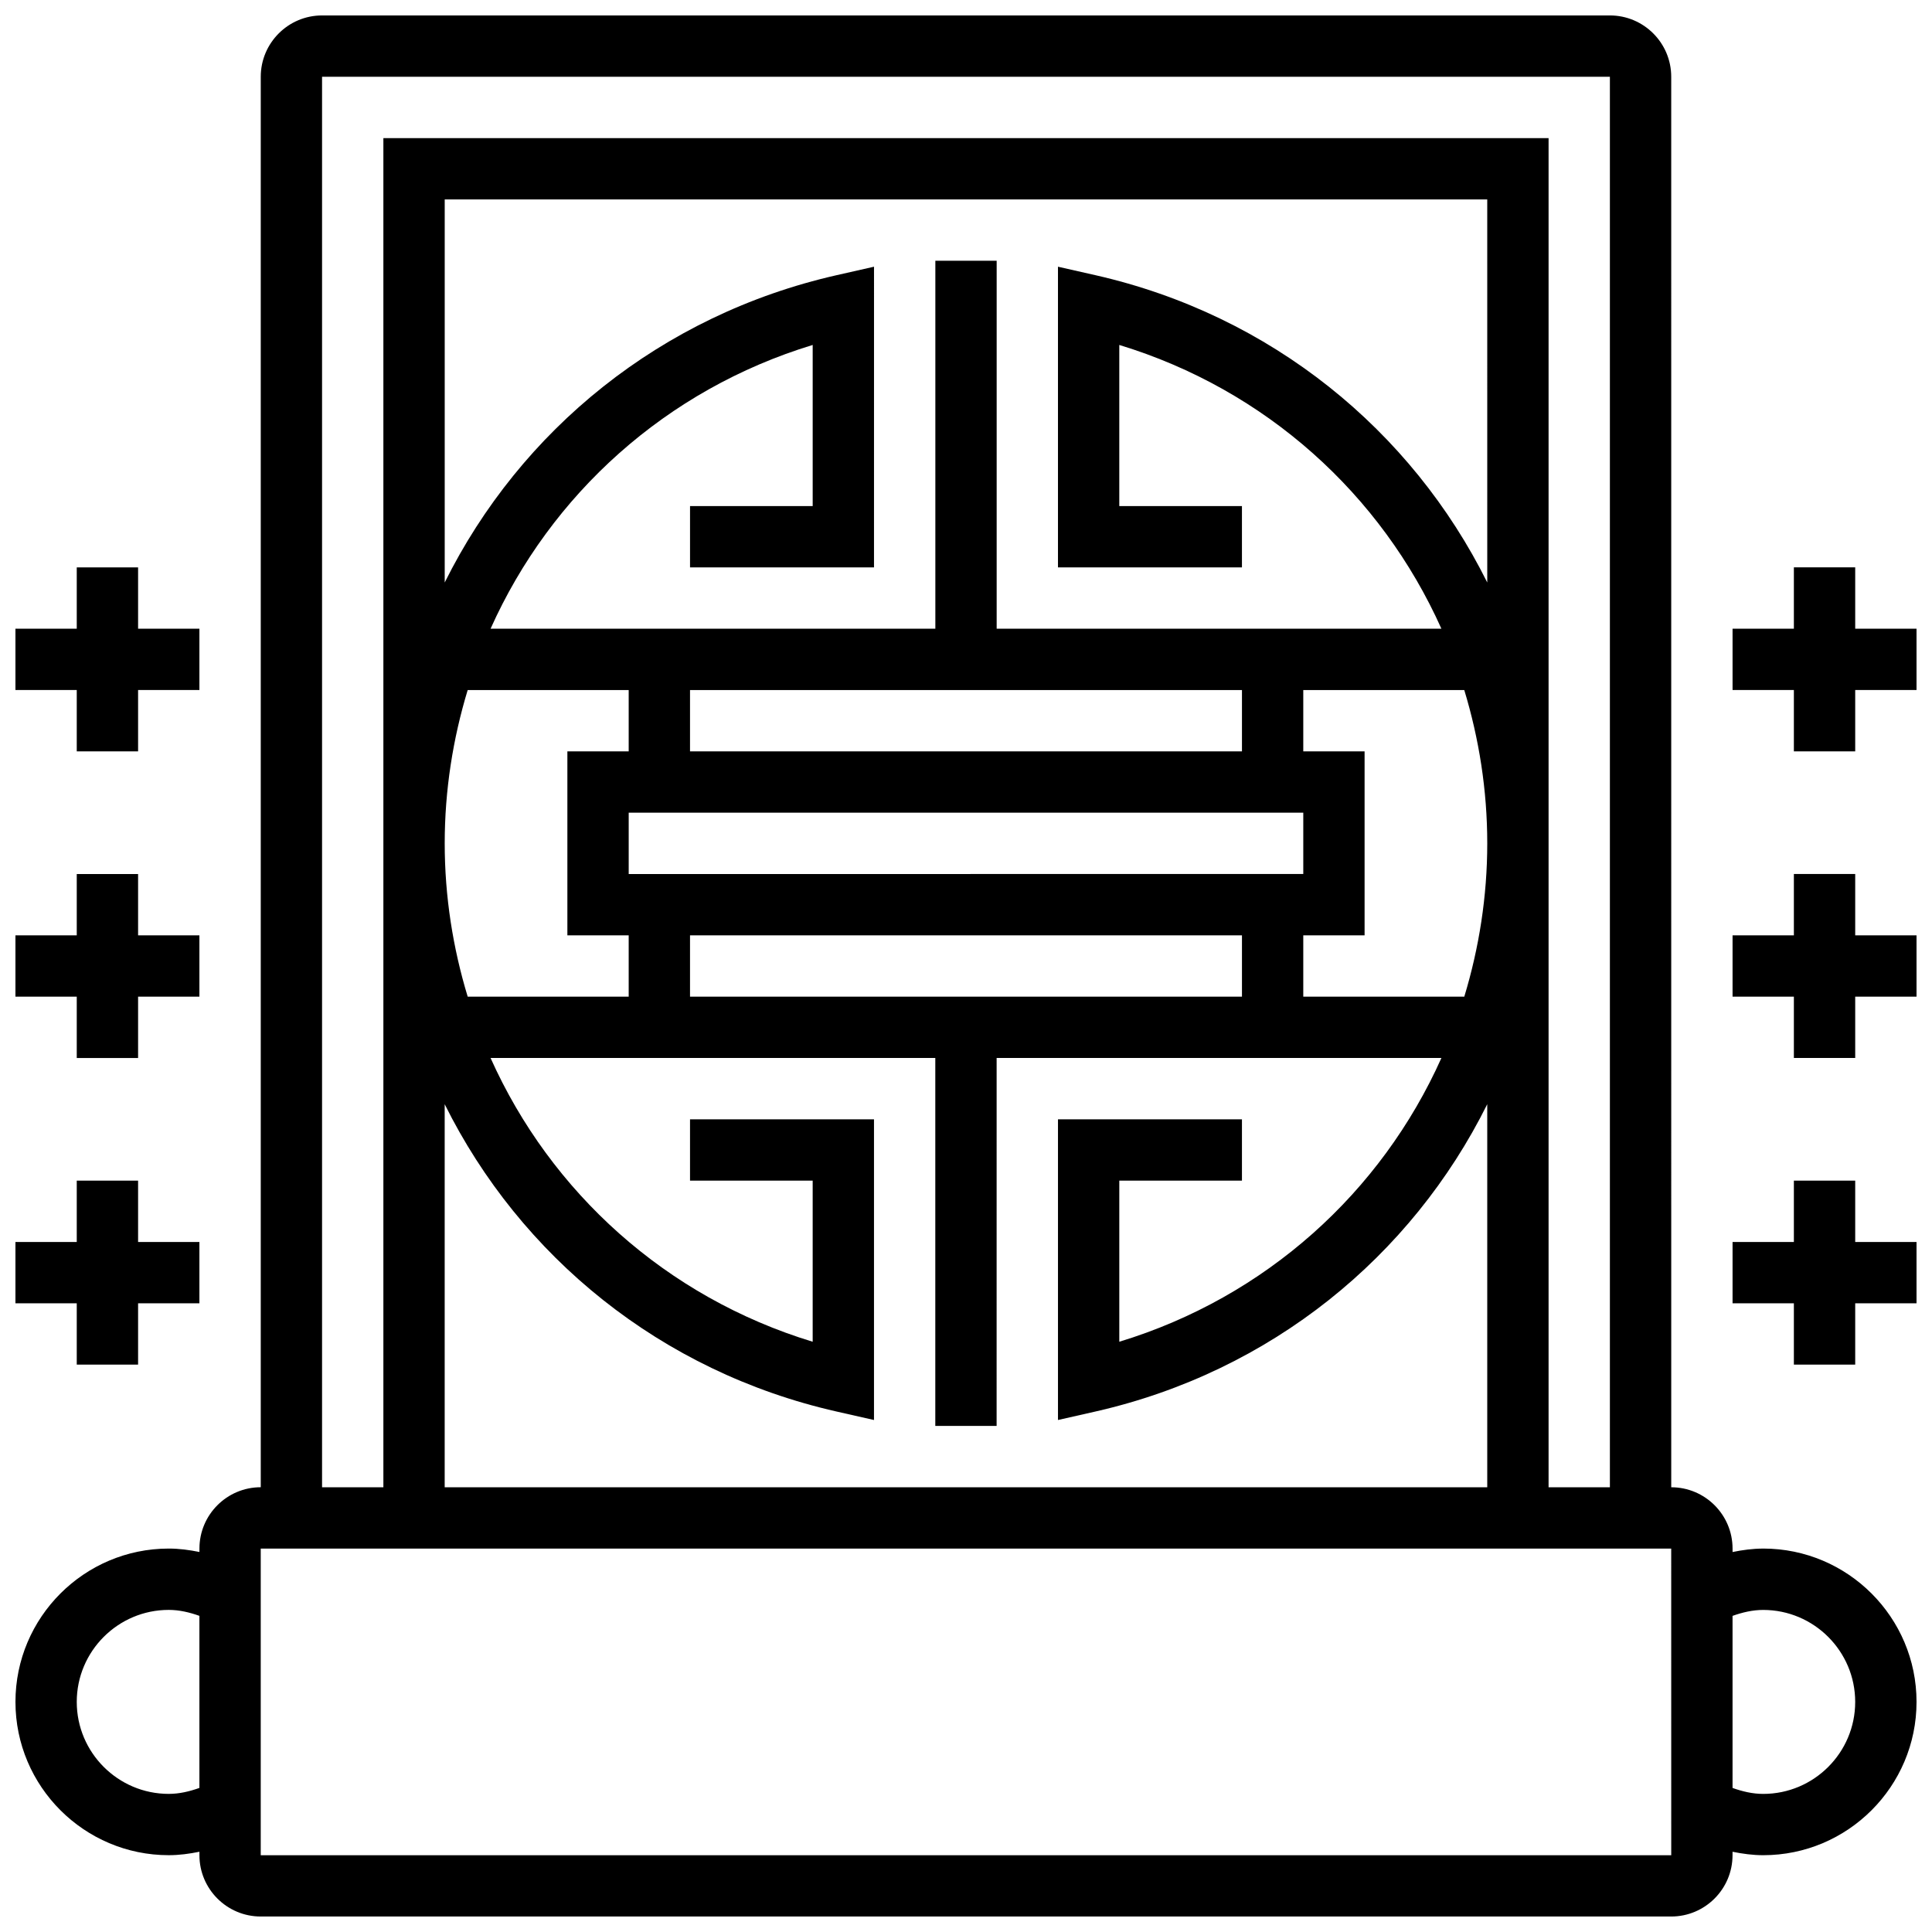 <?xml version="1.0" encoding="UTF-8"?>
<!-- Uploaded to: SVG Repo, www.svgrepo.com, Generator: SVG Repo Mixer Tools -->
<svg width="800px" height="800px" version="1.1" viewBox="144 144 512 512" xmlns="http://www.w3.org/2000/svg">
 <defs>
  <clipPath id="g">
   <path d="m148.09 148.09h503.81v503.81h-503.81z"/>
  </clipPath>
  <clipPath id="f">
   <path d="m148.09 456h48.906v50h-48.906z"/>
  </clipPath>
  <clipPath id="e">
   <path d="m148.09 375h48.906v50h-48.906z"/>
  </clipPath>
  <clipPath id="d">
   <path d="m148.09 294h48.906v50h-48.906z"/>
  </clipPath>
  <clipPath id="c">
   <path d="m603 456h48.902v50h-48.902z"/>
  </clipPath>
  <clipPath id="b">
   <path d="m603 375h48.902v50h-48.902z"/>
  </clipPath>
  <clipPath id="a">
   <path d="m603 294h48.902v50h-48.902z"/>
  </clipPath>
 </defs>
 <g>
  <g clip-path="url(#g)">
   <path d="m611.27 554.39c-2.746 0-5.461 0.367-8.125 0.91v-0.91c0-8.965-7.289-16.25-16.25-16.25l-0.004-373.8c0-8.965-7.289-16.25-16.25-16.25h-341.29c-8.961 0-16.25 7.289-16.25 16.25v373.79c-8.965 0-16.25 7.289-16.25 16.25v0.91c-2.668-0.539-5.383-0.906-8.129-0.906-22.402 0-40.629 18.227-40.629 40.629 0 22.402 18.227 40.629 40.629 40.629 2.746 0 5.461-0.367 8.125-0.91v0.914c0 8.965 7.289 16.25 16.25 16.25h373.79c8.965 0 16.25-7.289 16.25-16.25v-0.91c2.672 0.543 5.387 0.91 8.133 0.91 22.402 0 40.629-18.227 40.629-40.629 0-22.406-18.227-40.633-40.629-40.633zm-422.55 65.008c-13.441 0-24.379-10.938-24.379-24.379 0-13.441 10.938-24.379 24.379-24.379 2.812 0 5.516 0.648 8.125 1.578v45.602c-2.606 0.93-5.312 1.578-8.125 1.578zm40.629-455.05h341.29v373.79h-16.25v-357.54h-308.79v357.54h-16.25zm308.79 134.02c-20.047-40.32-57.254-70.867-103.83-81.438l-9.934-2.25v79.68h48.754v-16.25h-32.504v-42.695c38.875 11.84 69.43 39.629 85.363 75.199h-117.86v-97.512h-16.25v97.512h-117.87c15.934-35.574 46.488-63.359 85.363-75.199v42.695h-32.504v16.25h48.754l0.004-79.68-9.93 2.25c-46.578 10.57-83.789 41.109-103.84 81.438v-101.52h276.28zm-6.086 109.76h-42.672v-16.25h16.25v-48.754h-16.25v-16.25h42.668c3.91 12.883 6.09 26.508 6.09 40.625 0 14.113-2.18 27.742-6.086 40.629zm-205.19 0v-16.25h146.27v16.25zm146.27-81.262v16.25l-146.27 0.004v-16.25zm16.25 32.504v16.25l-178.77 0.004v-16.25zm-221.44-32.504h42.668v16.25h-16.25v48.754h16.25v16.25h-42.668c-3.91-12.879-6.09-26.508-6.09-40.621 0-14.117 2.18-27.742 6.09-40.633zm97.746 191.2 9.93 2.25v-79.684h-48.754v16.25h32.504v42.695c-38.875-11.84-69.43-39.629-85.363-75.199h117.86v97.512h16.25l0.004-97.512h117.87c-15.934 35.574-46.488 63.359-85.363 75.199v-42.695h32.504v-16.25h-48.754v79.684l9.93-2.25c46.574-10.574 83.785-41.109 103.83-81.441v101.52h-276.29v-101.52c20.047 40.332 57.258 70.867 103.84 81.441zm-152.59 117.59v-81.262h373.79l0.008 81.258zm398.17-16.254c-2.812 0-5.516-0.648-8.125-1.578v-45.602c2.609-0.926 5.312-1.574 8.125-1.574 13.441 0 24.379 10.938 24.379 24.379 0 13.438-10.938 24.375-24.379 24.375z"/>
  </g>
  <g clip-path="url(#f)">
   <path d="m164.34 505.64h16.254v-16.254h16.25v-16.25h-16.25v-16.254h-16.254v16.254h-16.25v16.25h16.25z"/>
  </g>
  <g clip-path="url(#e)">
   <path d="m164.34 424.38h16.254v-16.25h16.25v-16.254h-16.25v-16.25h-16.254v16.25h-16.25v16.254h16.25z"/>
  </g>
  <g clip-path="url(#d)">
   <path d="m164.34 343.12h16.254v-16.254h16.25v-16.25h-16.25v-16.254h-16.254v16.254h-16.25v16.25h16.25z"/>
  </g>
  <g clip-path="url(#c)">
   <path d="m635.65 456.88h-16.254v16.254h-16.25v16.25h16.25v16.254h16.254v-16.254h16.25v-16.25h-16.25z"/>
  </g>
  <g clip-path="url(#b)">
   <path d="m635.65 375.62h-16.254v16.25h-16.25v16.254h16.25v16.25h16.254v-16.25h16.25v-16.254h-16.25z"/>
  </g>
  <g clip-path="url(#a)">
   <path d="m635.65 310.61v-16.254h-16.254v16.254h-16.25v16.25h16.25v16.254h16.254v-16.254h16.25v-16.25z"/>
  </g>
 </g>
</svg>